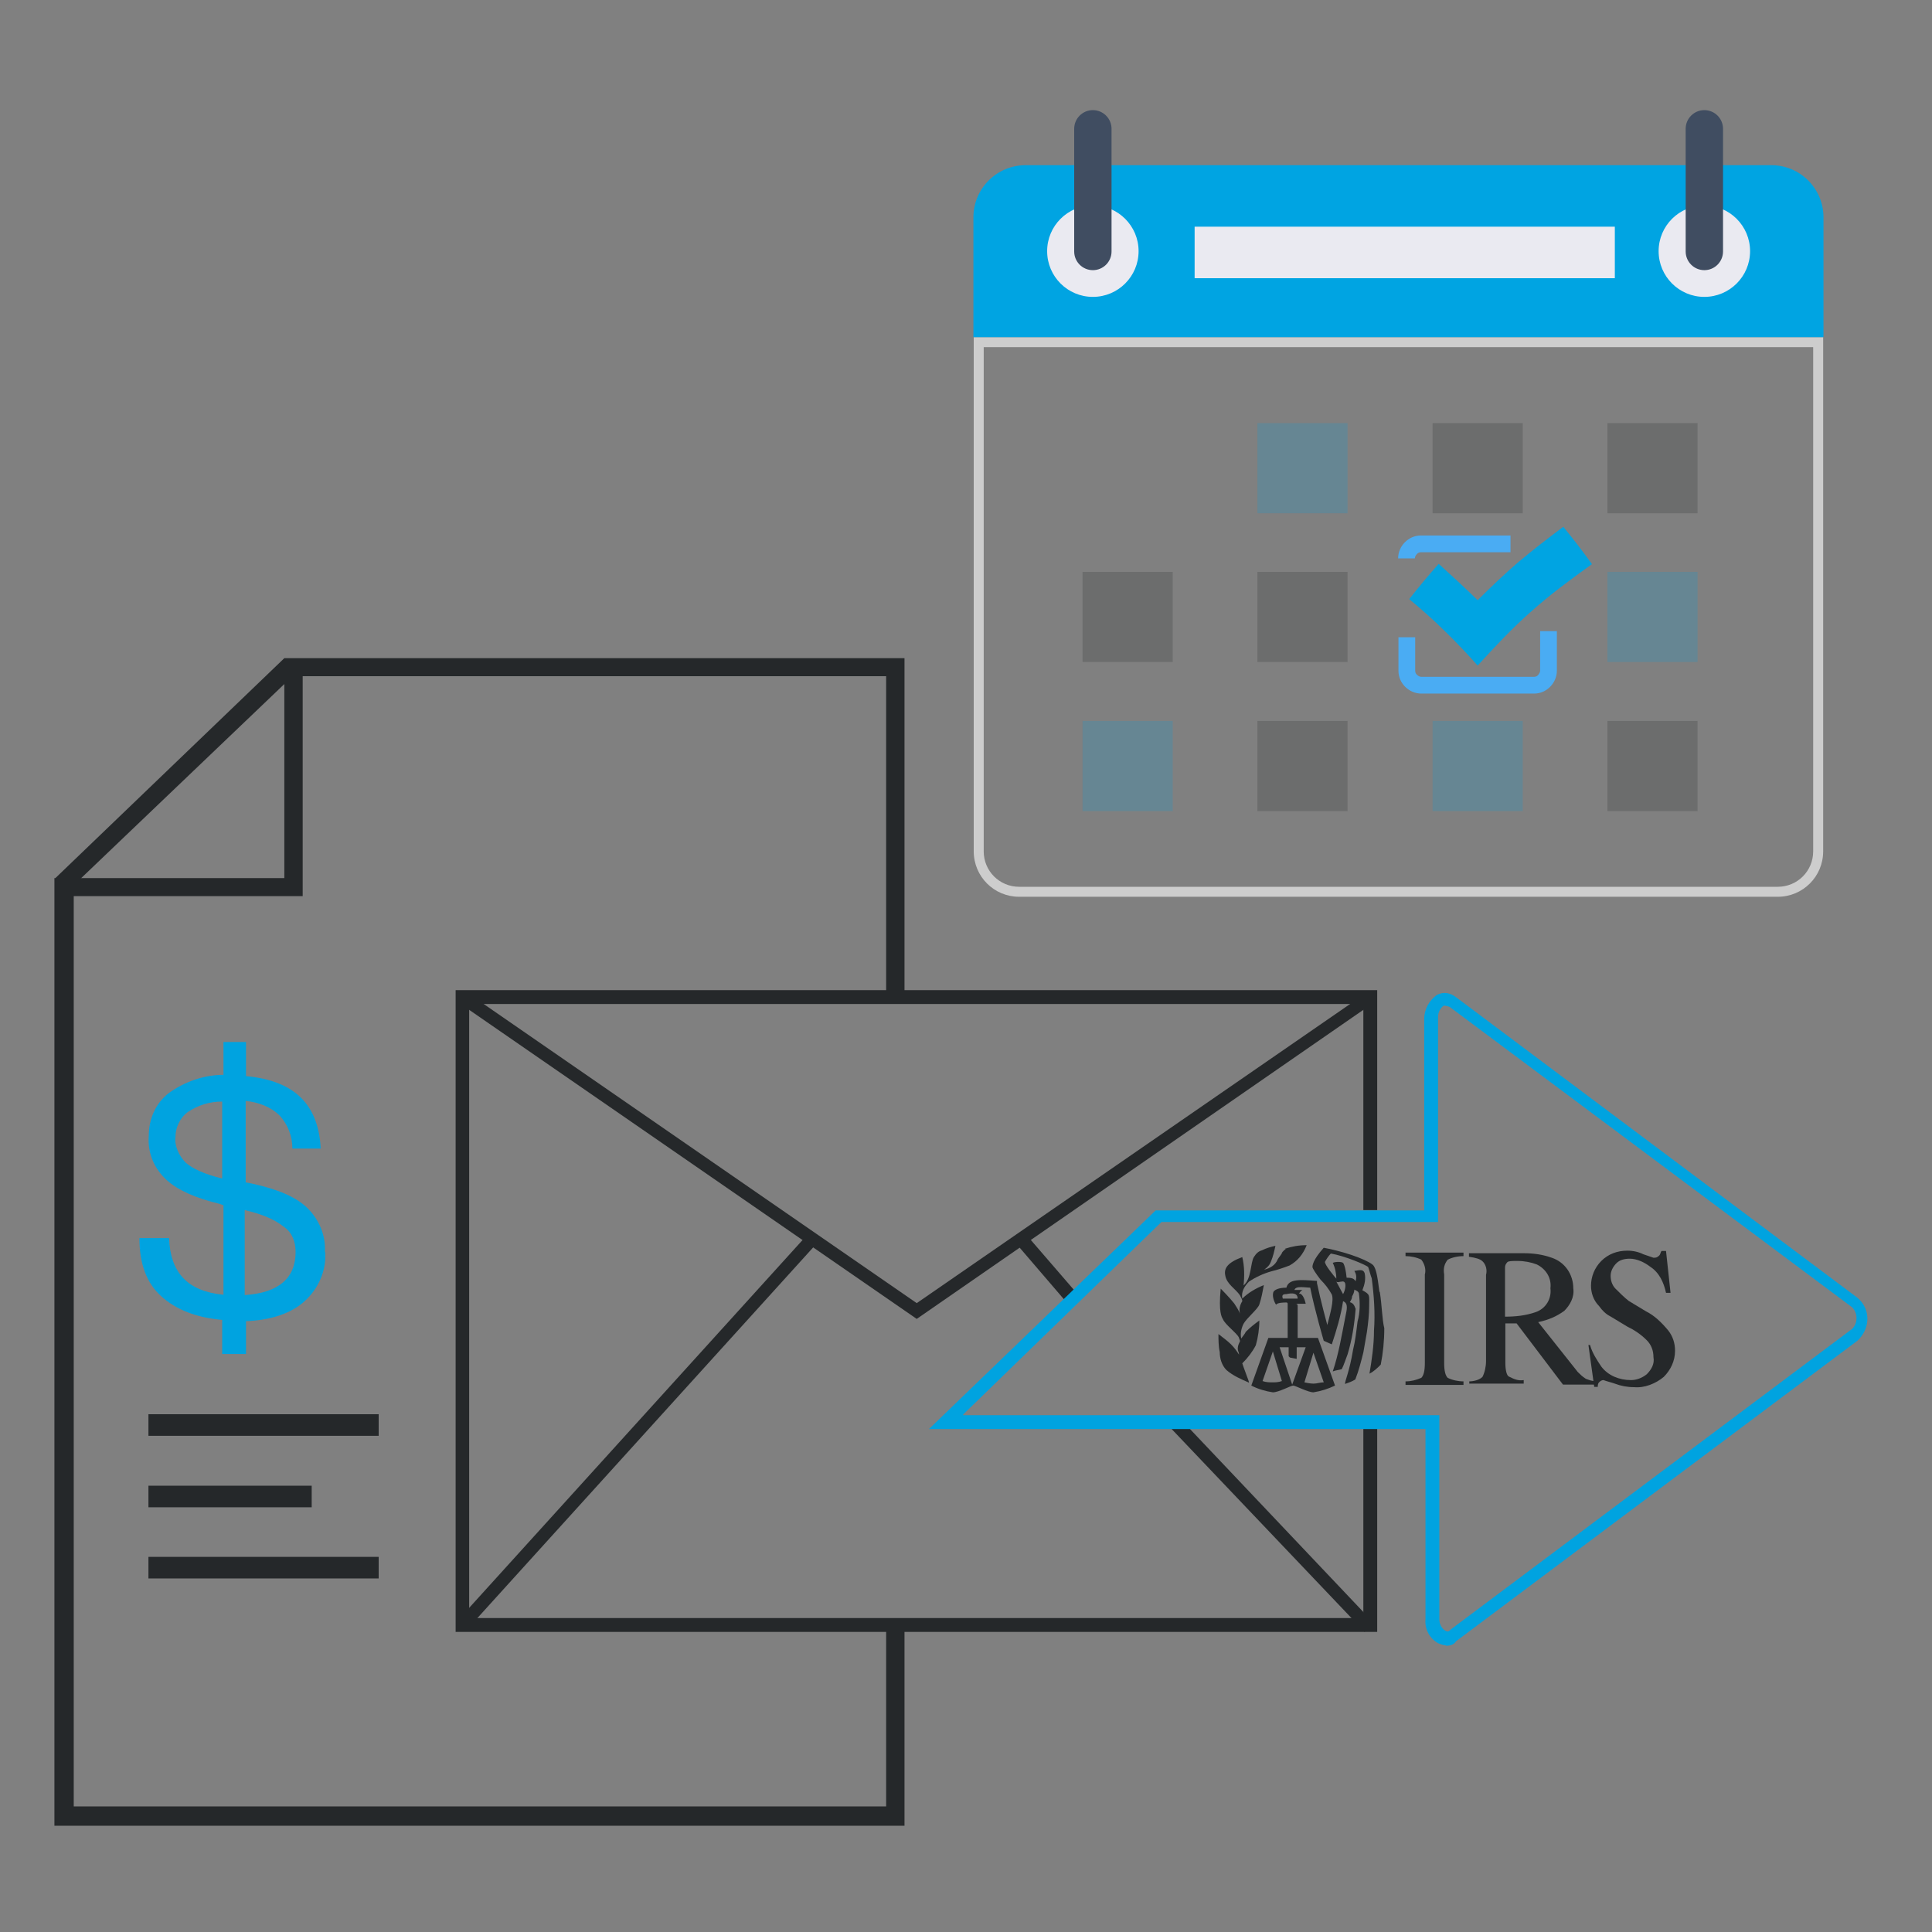 <?xml version="1.0" encoding="UTF-8"?><svg id="a" xmlns="http://www.w3.org/2000/svg" width="60" height="60" viewBox="0 0 60 60"><rect x="0" y="0" width="60" height="60" fill="#808080" stroke="none"/><defs><style>.b{fill:#00a3e0;}.b,.c,.d,.e,.f,.g,.h,.i,.j,.k{stroke-width:0px;}.c{fill:#1e2326;}.c,.f{opacity:.2;}.d,.e,.h,.i{fill-rule:evenodd;}.d,.f{fill:#00a4e2;}.e{fill:#404d61;}.g{fill:#eaeaf1;}.h{fill:#4aacf3;}.i,.k{fill:#25282a;}.j{fill:#cdcdcd;}</style></defs><rect class="k" x="4.61" y="43.92" width="7.15" height=".67"/><rect class="k" x="4.61" y="46.14" width="5.07" height=".67"/><rect class="k" x="4.61" y="48.35" width="7.15" height=".67"/><polygon class="k" points="28.09 56.7 1.69 56.7 1.69 27.27 8.83 27.27 8.83 20.44 28.09 20.44 28.09 30.82 27.52 30.82 27.52 21 9.4 21 9.4 27.83 2.29 27.83 2.29 56.1 27.52 56.1 27.52 50.61 28.09 50.61 28.09 56.7"/><polygon class="k" points="2.04 27.73 9.19 20.9 8.83 20.44 1.72 27.27 2.04 27.73"/><path class="b" d="M10.1,38.89c.04.56-.21,1.13-.63,1.51-.42.39-1.06.6-1.83.63v1.02h-.74v-1.06c-.81-.07-1.44-.32-1.9-.74-.46-.42-.67-1.02-.67-1.8h.92c.04,1.06.56,1.65,1.69,1.76v-2.78l-.11-.04c-.74-.18-1.3-.42-1.65-.74-.39-.35-.6-.84-.56-1.37,0-.53.21-1.02.63-1.34.49-.35,1.09-.56,1.69-.56v-1.02h.7v1.06c1.51.14,2.25.88,2.32,2.25h-.88c0-.39-.14-.74-.39-1.02-.28-.28-.67-.42-1.06-.46v2.53l.21.04c.81.18,1.37.42,1.72.77.35.35.56.84.53,1.34ZM5.45,35.3c-.04.28.11.6.32.81.21.18.56.35,1.13.49v-2.39c-.39,0-.74.11-1.06.32-.25.18-.39.49-.39.77ZM7.6,37.58v2.64c1.06-.07,1.58-.53,1.58-1.34,0-.32-.11-.6-.35-.77-.35-.28-.77-.42-1.23-.53h0Z"/><polygon class="k" points="42.77 50.68 14.15 50.68 14.15 30.75 42.77 30.75 42.77 37.58 42.34 37.58 42.34 31.18 14.57 31.18 14.57 50.25 42.34 50.25 42.34 44.24 42.77 44.24 42.77 50.68"/><polygon class="k" points="42.45 30.82 28.47 40.47 14.5 30.82 14.25 31.14 28.47 40.96 42.66 31.14 42.45 30.82"/><polygon class="k" points="14.22 50.32 25.06 38.36 25.38 38.6 14.5 50.61 14.22 50.32"/><polygon class="k" points="42.38 50.68 36.32 44.31 36.89 44.31 42.66 50.4 42.38 50.68"/><polygon class="k" points="33.05 40.36 31.54 38.6 31.85 38.32 33.37 40.08 33.05 40.36"/><path class="b" d="M44.91,51.1c-.07,0-.18-.04-.25-.07-.25-.14-.42-.42-.39-.74v-5.91h-15.42l7.04-6.79h8.34v-5.95c0-.28.14-.56.39-.74.21-.11.42-.07.6.07l12.46,9.33c.39.32.42.88.07,1.27-.04.04-.07.07-.07.07l-12.46,9.33c-.07.11-.18.14-.32.14ZM29.92,43.95h14.78v6.34c0,.14.07.28.18.35.07.04.11.04.18-.04l12.46-9.33c.18-.18.18-.49,0-.67h0l-12.5-9.33s-.11-.04-.18-.04c-.11.07-.18.21-.18.35v6.37h-8.59l-6.16,5.98Z"/><path class="i" d="M43.65,42.9c.18,0,.32-.04.49-.11.07-.07.11-.21.11-.46v-2.75c.04-.14,0-.32-.11-.46-.14-.07-.32-.11-.49-.11v-.11h1.8v.11c-.18,0-.35.04-.49.11-.11.14-.14.28-.11.46v2.75c0,.25.04.39.11.46.14.07.32.11.49.11v.11h-1.8v-.11h0Z"/><path class="i" d="M45.62,42.9c.14,0,.32-.04.42-.14.07-.14.11-.32.11-.49v-2.68c.04-.14,0-.32-.11-.42-.07-.07-.21-.11-.42-.14v-.11h1.69c.32,0,.6.04.88.14.42.14.67.53.67.95.04.28-.11.53-.28.7-.25.18-.49.28-.81.35l1.23,1.55c.07.07.14.14.25.21.11.04.18.07.28.07v.11h-.99l-1.44-1.9h-.35v1.23c0,.21.04.39.11.42.14.07.28.14.46.11v.11h-1.69v-.07h0ZM47.69,40.75c-.32.11-.63.14-.95.14v-1.51c0-.11.04-.14.07-.18.04-.04.14-.04.32-.04.21,0,.42.04.6.11.28.14.46.42.42.74.04.32-.14.63-.46.74h0Z"/><path class="i" d="M49.38,41.77c.07.25.21.46.35.67.21.28.56.42.92.42.18,0,.35-.07.49-.18.14-.14.25-.32.21-.53,0-.21-.07-.39-.21-.53-.18-.18-.39-.32-.6-.42l-.53-.32c-.14-.07-.25-.18-.35-.32-.18-.18-.25-.42-.25-.63,0-.28.11-.56.32-.77.21-.21.49-.32.81-.32.18,0,.35.04.49.11.11.04.21.07.32.11.07,0,.11,0,.18-.07.04-.04.04-.11.07-.14h.14l.14,1.3h-.14c-.07-.32-.21-.63-.49-.81-.18-.14-.42-.25-.63-.25-.18,0-.32.04-.42.14-.11.11-.18.25-.18.39s.04.28.14.39c.14.14.28.28.42.39l.53.32c.28.14.49.35.7.6.14.18.21.39.21.63,0,.32-.14.6-.35.81-.25.21-.6.35-.92.32-.21,0-.42-.04-.6-.11-.11-.04-.25-.07-.35-.11-.07,0-.11.04-.14.07-.04.04-.04.11-.04.14h-.11l-.18-1.3h.04Z"/><path class="i" d="M39.91,38.78c.21-.07.42-.11.67-.11-.11.28-.28.49-.53.63-.18.07-.39.14-.56.18-.25.07-.49.18-.7.32-.14.14-.25.32-.21.53.18-.18.42-.32.67-.42-.04.21-.07.39-.14.6-.04.14-.39.42-.49.6-.07.14-.11.32-.07.46.04-.07.11-.14.14-.21.14-.14.28-.25.42-.35,0,.25-.04.53-.11.77-.11.21-.25.39-.42.56,0,0,.07.21.14.39s.07.21.07.21c-.25-.11-.49-.21-.7-.39-.14-.14-.21-.35-.21-.56-.04-.18-.04-.39-.04-.56.14.11.28.21.39.32.11.11.18.21.25.32,0-.07-.04-.11-.04-.18,0-.14.07-.21.07-.25l-.04-.11c-.07-.14-.42-.39-.49-.56-.04-.07-.14-.21-.07-.95,0,0,.28.28.42.46.07.11.14.21.18.32-.04-.14,0-.28.07-.39,0-.07-.04-.11-.07-.18-.14-.21-.42-.35-.46-.63-.04-.21.07-.39.53-.56.07.28.07.6.04.88.25-.21.21-.7.32-.88.07-.11.14-.18.25-.21.14-.07.28-.11.42-.14-.04.18-.07.32-.14.49-.04.11-.11.18-.21.25.18-.04.35-.14.42-.32.04-.07.11-.14.14-.21-.04.04.04-.07.11-.11h0Z"/><path class="i" d="M42.84,40.12c-.07-.56-.11-.7-.18-.81s-.67-.39-1.55-.56c-.35.39-.35.56-.35.6s.11.21.25.39c.14.14.25.28.35.46.07.18-.04.56-.14.95,0,0-.21-.77-.32-1.3v-.07c-.53-.04-.88-.07-.95.21-.25,0-.35.07-.39.11-.07.11,0,.32.07.42.04-.07.25-.07.32-.07.04,0,.04.04.04.04v1.06h-.6l-.53,1.48c.21.11.46.18.67.21.18,0,.56-.21.63-.21s.46.21.63.21c.25-.04.46-.11.67-.21l-.53-1.48h-.63v-.99c0-.07-.04-.07-.07-.07h.32c-.04-.18-.11-.32-.21-.32.04-.04.04-.07.11-.11h-.25c.04-.14.35-.07.49-.07.14.7.42,1.65.42,1.65l.25.11c.14-.42.28-.88.35-1.34.18.07.11.28.07.49-.11.56-.21,1.16-.39,1.69.11-.04.18-.04.28-.07.07-.14.11-.28.18-.46.14-.46.21-.92.25-1.41-.04-.11-.07-.18-.18-.21.04-.07.07-.11.07-.18.04-.07.07-.14.07-.21.07.04.11.04.14.11.04.28.04.6-.04.88-.04.32-.07.6-.14.88-.11.67-.25.95-.25,1.06.11-.04.21-.07.32-.14.11-.28.18-.56.25-.84.04-.21.07-.42.11-.63.04-.28.07-.56.07-.81,0-.35.04-.35-.21-.49.07-.18.11-.35.07-.53-.04-.11-.11-.11-.32-.07.07.11.07.21.04.32-.04-.04-.04-.11-.28-.11-.04-.39-.11-.46-.11-.46-.04-.04-.25-.04-.32,0,.07.14.11.32.11.49-.04-.04-.39-.46-.35-.53s.11-.18.18-.25c.42.07,1.09.35,1.16.42.04.11.07.25.11.35.07.53.11,1.09.07,1.62,0,.46-.07.92-.14,1.34.14-.07.25-.18.35-.28.07-.35.11-.74.11-1.13-.07-.28-.07-.7-.14-1.13ZM39.53,42.93c-.11,0-.21,0-.32-.04l.32-.92.28.92c-.11.04-.21.04-.28.04ZM41.11,42.93c-.11,0-.21.04-.32.04s-.28-.04-.28-.04l.28-.92.32.92ZM40.27,42.19v-.35h.28l-.42,1.16-.39-1.16h.28v.28l.04.04.21.04ZM40.3,40.33h-.46c-.04-.11,0-.14.11-.14.18-.04.35-.04.35.14h0ZM41.67,39.8c.18-.04.11.28.04.39-.07-.14-.14-.25-.21-.39.04.04.11,0,.18,0h0Z"/><path class="j" d="M56.31,10.78v15.66c0,.61-.49,1.1-1.1,1.1h-23.56c-.61,0-1.1-.49-1.1-1.1v-15.66h25.76M56.63,10.47h-26.39v15.97c0,.78.63,1.41,1.41,1.41h23.56c.78,0,1.41-.63,1.41-1.41v-15.97h0Z"/><path class="d" d="M30.24,10.47h26.39v-3.72c0-.89-.72-1.62-1.62-1.62h-23.16c-.89,0-1.62.72-1.62,1.62v3.72Z"/><circle class="g" cx="52.93" cy="7.8" r="1.42"/><path class="e" d="M52.93,3.42h0c.32,0,.58.26.58.58v3.81c0,.32-.26.58-.58.58h0c-.32,0-.58-.26-.58-.58v-3.81c0-.32.26-.58.58-.58Z"/><circle class="g" cx="33.94" cy="7.8" r="1.42"/><path class="e" d="M33.94,3.42h0c.32,0,.58.26.58.58v3.81c0,.32-.26.58-.58.58h0c-.32,0-.58-.26-.58-.58v-3.81c0-.32.26-.58.58-.58Z"/><rect class="f" x="39.05" y="13.14" width="2.8" height="2.8"/><rect class="c" x="39.05" y="17.76" width="2.8" height="2.8"/><rect class="c" x="39.05" y="22.39" width="2.8" height="2.8"/><rect class="c" x="44.49" y="13.14" width="2.8" height="2.8"/><rect class="f" x="44.49" y="22.39" width="2.8" height="2.8"/><rect class="c" x="49.92" y="13.14" width="2.8" height="2.8"/><rect class="f" x="49.92" y="17.76" width="2.8" height="2.8"/><rect class="c" x="33.62" y="17.76" width="2.8" height="2.8"/><rect class="f" x="33.62" y="22.39" width="2.8" height="2.8"/><path class="h" d="M43.95,19.79v1.04c0,.05.02.1.06.13.03.03.08.06.13.06h3.5c.05,0,.1-.02.13-.06s.06-.08.06-.13v-1.23h.52v1.23c0,.19-.08.37-.21.5-.13.13-.3.21-.5.21h-3.5c-.19,0-.37-.08-.5-.21-.13-.13-.21-.3-.21-.5v-1.04h.52ZM46.91,17.15h-2.78c-.05,0-.1.02-.13.06-.03.03-.06.08-.06.13h-.52c0-.19.08-.37.21-.5.13-.13.3-.21.5-.21h2.78v.52Z"/><path class="d" d="M43.77,18.6c.29-.37.59-.73.91-1.09.41.37.82.75,1.21,1.13.4-.4.82-.8,1.26-1.18.45-.38.92-.74,1.4-1.1.31.38.61.77.89,1.16-.67.48-1.32.96-1.91,1.49-.59.52-1.12,1.09-1.64,1.66-.32-.36-.66-.72-1.01-1.06-.35-.35-.73-.68-1.11-1Z"/><rect class="c" x="49.92" y="22.39" width="2.8" height="2.8"/><rect class="g" x="37.1" y="7.04" width="13.05" height="1.6"/></svg>